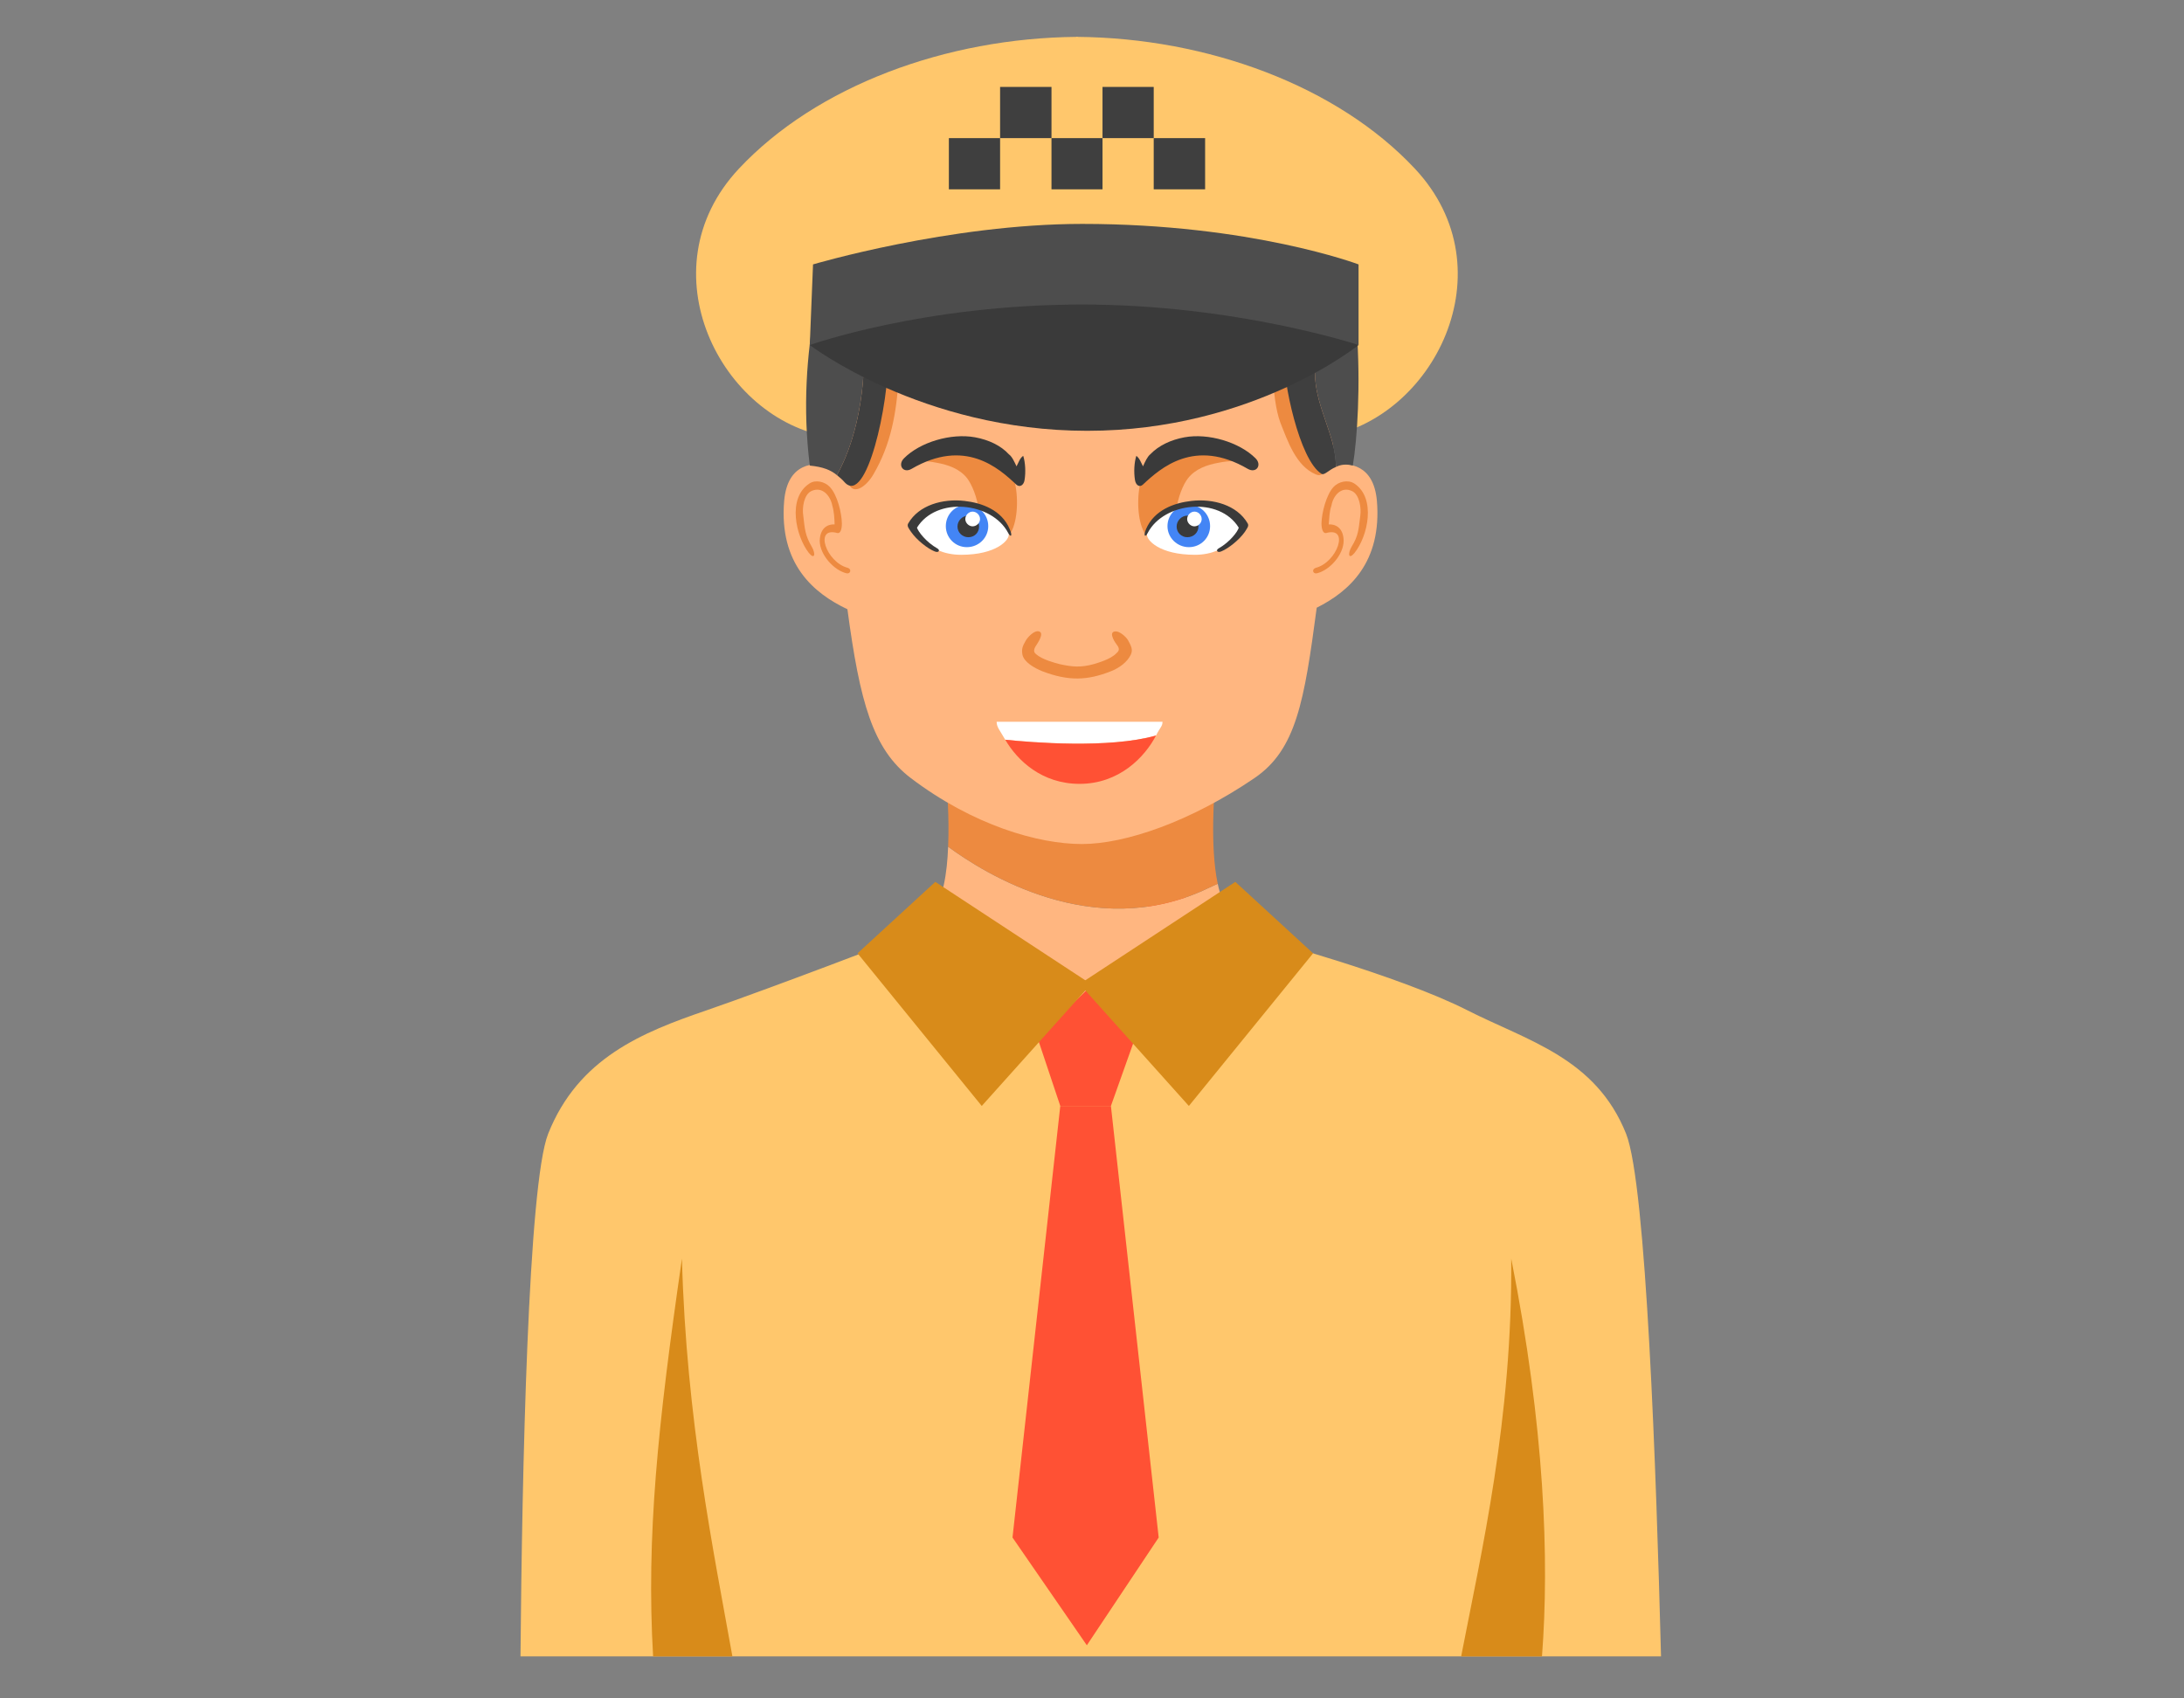 <?xml version="1.0" encoding="UTF-8"?>

<svg version="1.2" baseProfile="tiny" width="114.3mm" height="88.9mm" viewBox="0 0 11430 8890" preserveAspectRatio="xMidYMid" fill-rule="evenodd" stroke-width="28.222" stroke-linejoin="round" xmlns="http://www.w3.org/2000/svg" xmlns:xlink="http://www.w3.org/1999/xlink" xml:space="preserve">
 <rect x="0" y="0" width="11430" height="8890" fill="#808080" stroke="none"/>
 <g visibility="visible" id="MasterSlide_1_Default">
  <desc>Master slide
  </desc>
  <rect fill="none" stroke="none" x="0" y="0" width="11430" height="8890"/>
 </g>
 <g visibility="visible" id="Slide_1_page1">
  <g>
   <path fill="rgb(255,255,255)" stroke="none" d="M 5247,1622 C 5119,1516 4977,1622 4977,1622 4977,1622 4892,1481 4727,1499 4625,1510 4525,1654 4525,1654 4525,1654 4343,1567 4199,1768 L 5398,1768 C 5398,1768 5317,1678 5247,1622 Z"/>
   <rect fill="none" stroke="none" x="4198" y="1497" width="1201" height="272"/>
  </g>
  <g>
   <path fill="rgb(255,81,52)" stroke="none" d="M 5533,4231 L 5433,4231 5433,4038 5632,4038 5632,4231 5533,4231 Z"/>
   <rect fill="none" stroke="none" x="5433" y="4038" width="201" height="195"/>
  </g>
  <g>
   <path fill="rgb(255,81,52)" stroke="none" d="M 6104,4850 L 6004,4850 6004,4658 6203,4658 6203,4850 6104,4850 Z"/>
   <rect fill="none" stroke="none" x="6003" y="4658" width="202" height="193"/>
  </g>
  <g>
   <path fill="rgb(255,81,52)" stroke="none" d="M 6104,5364 L 6004,5364 6004,5173 6203,5173 6203,5364 6104,5364 Z"/>
   <rect fill="none" stroke="none" x="6003" y="5173" width="202" height="193"/>
  </g>
  <g>
   <path fill="rgb(255,81,52)" stroke="none" d="M 5533,5364 L 5433,5364 5433,5173 5632,5173 5632,5364 5533,5364 Z"/>
   <rect fill="none" stroke="none" x="5433" y="5173" width="201" height="193"/>
  </g>
  <g>
   <path fill="rgb(255,81,52)" stroke="none" d="M 6104,6364 L 6004,6364 6004,6171 6203,6171 6203,6364 6104,6364 Z"/>
   <rect fill="none" stroke="none" x="6003" y="6171" width="202" height="194"/>
  </g>
  <g>
   <path fill="rgb(255,81,52)" stroke="none" d="M 6104,6989 L 6004,6989 6004,6798 6203,6798 6203,6989 6104,6989 Z"/>
   <rect fill="none" stroke="none" x="6003" y="6798" width="202" height="193"/>
  </g>
  <g>
   <path fill="rgb(255,81,52)" stroke="none" d="M 5533,6364 L 5433,6364 5433,6171 5632,6171 5632,6364 5533,6364 Z"/>
   <rect fill="none" stroke="none" x="5433" y="6171" width="201" height="194"/>
  </g>
  <g>
   <path fill="rgb(255,81,52)" stroke="none" d="M 5533,5881 L 5433,5881 5433,5688 5632,5688 5632,5881 5533,5881 Z"/>
   <rect fill="none" stroke="none" x="5433" y="5687" width="201" height="195"/>
  </g>
  <g>
   <path fill="rgb(255,81,52)" stroke="none" d="M 8292,6896 L 8193,6896 8193,6704 8392,6704 8392,6896 8292,6896 Z"/>
   <rect fill="none" stroke="none" x="8192" y="6703" width="202" height="195"/>
  </g>
  <g>
   <path fill="rgb(255,199,108)" stroke="none" d="M 7405,883 C 6999,449 6319,199 5639,193 L 5639,192 C 5638,192 5637,192 5637,192 5635,192 5635,192 5634,192 L 5634,193 C 4952,199 4274,449 3867,883 3371,1413 3774,2198 4343,2287 5303,2437 5623,2304 5630,2306 L 5630,2306 5630,2306 5630,2306 5630,2306 C 5631,2306 5634,2306 5637,2304 5639,2306 5642,2306 5642,2306 L 5642,2306 5643,2306 5643,2306 5643,2306 C 5650,2304 5970,2437 6928,2287 7499,2198 7901,1413 7405,883 Z"/>
   <rect fill="none" stroke="none" x="3643" y="191" width="3987" height="2169"/>
  </g>
  <g>
   <path fill="rgb(255,182,128)" stroke="none" d="M 4962,4432 C 4957,4570 4935,4714 4876,4774 4748,4903 4638,4962 4638,4962 4638,4962 5018,5282 5646,5306 L 5646,5307 C 5650,5307 5653,5306 5657,5306 5660,5306 5662,5307 5667,5307 L 5667,5306 C 6295,5282 6674,4962 6674,4962 6674,4962 6565,4903 6437,4774 6407,4743 6386,4688 6373,4626 6352,4635 6332,4645 6308,4656 5720,4929 5152,4572 4962,4432 Z"/>
   <rect fill="none" stroke="none" x="4638" y="4431" width="2038" height="878"/>
  </g>
  <g>
   <path fill="rgb(237,138,64)" stroke="none" d="M 6358,4122 L 5657,4302 4955,4122 C 4955,4122 4969,4272 4962,4432 5152,4572 5720,4929 6308,4656 6332,4645 6352,4635 6373,4626 6330,4424 6358,4122 6358,4122 Z"/>
   <rect fill="none" stroke="none" x="4955" y="4121" width="1419" height="636"/>
  </g>
  <g>
   <path fill="rgb(255,182,128)" stroke="none" d="M 7206,2621 C 7189,2434 7066,2418 6971,2434 6997,2080 7020,1572 7020,1572 L 5662,1769 4305,1572 C 4305,1572 4330,2084 4356,2437 4257,2416 4122,2423 4104,2621 4076,2954 4260,3106 4435,3189 4500,3674 4567,3921 4767,4073 5093,4320 5434,4418 5662,4418 5891,4418 6233,4299 6565,4073 6784,3924 6826,3671 6891,3181 7061,3096 7233,2943 7206,2621 Z"/>
   <rect fill="none" stroke="none" x="4101" y="1572" width="3109" height="2848"/>
  </g>
  <g>
   <path fill="rgb(237,138,64)" stroke="none" d="M 6939,2430 C 6938,2418 6923,2407 6911,2416 6893,2430 6790,2168 6784,2140 6766,2078 6763,2015 6766,1951 6766,1942 6766,1934 6764,1927 6793,1912 6823,1897 6850,1880 6887,1855 6871,1811 6840,1796 6845,1791 6852,1788 6857,1783 6889,1759 6863,1710 6826,1721 6648,1779 6485,1858 6303,1900 6121,1942 5934,1948 5749,1951 5409,1955 5040,1947 4718,1820 4708,1815 4697,1820 4689,1826 4670,1796 4612,1800 4610,1845 4604,1941 4591,2035 4584,2131 4577,2218 4562,2306 4528,2388 4529,2386 4483,2508 4462,2487 4451,2476 4429,2487 4432,2502 4453,2612 4535,2546 4571,2483 4663,2326 4692,2161 4703,1977 5448,2293 6338,2112 6665,1967 6663,2046 6678,2150 6700,2210 6739,2308 6782,2439 6886,2483 6900,2489 6912,2489 6923,2478 6941,2461 6943,2453 6939,2430 Z"/>
   <rect fill="none" stroke="none" x="4431" y="1719" width="2511" height="843"/>
  </g>
  <g>
   <path fill="rgb(237,138,64)" stroke="none" d="M 6437,2360 C 6401,2287 6288,2311 6222,2322 6129,2336 6046,2385 5994,2463 5922,2566 5948,2960 6131,2782 6140,2781 6150,2774 6147,2760 6135,2711 6150,2725 6155,2676 6164,2603 6192,2536 6217,2504 6256,2454 6317,2433 6378,2422 6442,2409 6470,2416 6509,2414 6512,2414 6490,2396 6489,2394 6478,2373 6459,2363 6437,2360 Z"/>
   <rect fill="none" stroke="none" x="5956" y="2309" width="555" height="520"/>
  </g>
  <g>
   <path fill="rgb(237,138,64)" stroke="none" d="M 4842,2360 C 4877,2287 4992,2311 5058,2322 5149,2336 5232,2385 5286,2463 5357,2566 5331,2960 5149,2782 5138,2781 5129,2774 5133,2760 5145,2711 5130,2725 5123,2676 5115,2603 5086,2536 5062,2504 5023,2454 4963,2433 4901,2422 4836,2409 4809,2416 4769,2414 4768,2414 4790,2396 4790,2394 4801,2373 4820,2363 4842,2360 Z"/>
   <rect fill="none" stroke="none" x="4769" y="2309" width="555" height="520"/>
  </g>
  <g>
   <path fill="rgb(255,255,255)" stroke="none" d="M 6002,2794 C 6002,2794 6026,2725 6084,2692 6145,2659 6345,2609 6434,2685 6523,2761 6506,2760 6506,2760 6506,2760 6438,2904 6254,2904 6068,2904 5998,2827 6002,2794 Z"/>
   <rect fill="none" stroke="none" x="6002" y="2645" width="507" height="260"/>
  </g>
  <g>
   <path fill="rgb(67,133,245)" stroke="none" d="M 6333,2754 C 6333,2815 6284,2864 6222,2864 6161,2864 6110,2815 6110,2754 6110,2692 6161,2643 6222,2643 6284,2643 6333,2692 6333,2754 Z"/>
   <rect fill="none" stroke="none" x="6110" y="2642" width="224" height="224"/>
  </g>
  <g>
   <path fill="rgb(58,58,58)" stroke="none" d="M 6272,2756 C 6272,2788 6246,2812 6214,2812 6183,2812 6158,2788 6158,2756 6158,2725 6184,2699 6214,2699 6246,2699 6272,2725 6272,2756 Z"/>
   <rect fill="none" stroke="none" x="6158" y="2698" width="115" height="116"/>
  </g>
  <g>
   <path fill="rgb(58,58,58)" stroke="none" d="M 6530,2740 C 6474,2643 6348,2609 6235,2622 6146,2632 6041,2669 5998,2769 5982,2807 5994,2815 6007,2789 6091,2628 6382,2597 6483,2762 6478,2782 6437,2837 6377,2871 6362,2879 6370,2896 6392,2886 6427,2872 6485,2827 6515,2784 6525,2767 6538,2754 6530,2740 Z"/>
   <rect fill="none" stroke="none" x="5990" y="2619" width="544" height="271"/>
  </g>
  <g>
   <path fill="rgb(255,255,255)" stroke="none" d="M 6289,2717 C 6289,2737 6272,2755 6251,2755 6231,2755 6213,2737 6213,2717 6213,2696 6231,2678 6251,2678 6272,2678 6289,2696 6289,2717 Z"/>
   <rect fill="none" stroke="none" x="6212" y="2678" width="79" height="78"/>
  </g>
  <g>
   <path fill="rgb(255,255,255)" stroke="none" d="M 5280,2794 C 5280,2794 5257,2725 5198,2692 5138,2659 4937,2609 4849,2685 4760,2761 4776,2760 4776,2760 4776,2760 4845,2904 5030,2904 5215,2904 5284,2827 5280,2794 Z"/>
   <rect fill="none" stroke="none" x="4775" y="2645" width="507" height="260"/>
  </g>
  <g>
   <path fill="rgb(67,133,245)" stroke="none" d="M 4950,2754 C 4950,2815 4999,2864 5060,2864 5122,2864 5172,2815 5172,2754 5172,2692 5122,2643 5060,2643 4999,2643 4950,2692 4950,2754 Z"/>
   <rect fill="none" stroke="none" x="4949" y="2642" width="225" height="224"/>
  </g>
  <g>
   <path fill="rgb(58,58,58)" stroke="none" d="M 5011,2756 C 5011,2788 5037,2812 5068,2812 5100,2812 5124,2788 5124,2756 5124,2725 5100,2699 5068,2699 5037,2699 5011,2725 5011,2756 Z"/>
   <rect fill="none" stroke="none" x="5011" y="2698" width="115" height="116"/>
  </g>
  <g>
   <path fill="rgb(58,58,58)" stroke="none" d="M 4753,2740 C 4809,2643 4935,2609 5048,2622 5137,2632 5242,2669 5284,2769 5301,2807 5290,2815 5276,2789 5191,2628 4901,2597 4799,2762 4805,2782 4846,2837 4906,2871 4921,2879 4914,2896 4891,2886 4855,2872 4798,2827 4768,2784 4757,2767 4745,2754 4753,2740 Z"/>
   <rect fill="none" stroke="none" x="4750" y="2619" width="544" height="271"/>
  </g>
  <g>
   <path fill="rgb(255,255,255)" stroke="none" d="M 5052,2717 C 5052,2737 5070,2755 5090,2755 5111,2755 5129,2737 5129,2717 5129,2696 5111,2678 5090,2678 5070,2678 5052,2696 5052,2717 Z"/>
   <rect fill="none" stroke="none" x="5052" y="2678" width="78" height="78"/>
  </g>
  <g>
   <path fill="rgb(58,58,58)" stroke="none" d="M 6571,2399 C 6486,2314 6323,2266 6199,2289 6128,2302 6064,2332 6020,2378 6005,2390 5992,2418 5982,2441 5970,2418 5964,2399 5947,2386 5936,2420 5933,2471 5940,2513 5944,2539 5964,2554 5982,2536 6075,2449 6252,2292 6530,2454 6575,2480 6606,2434 6571,2399 Z"/>
   <rect fill="none" stroke="none" x="5935" y="2283" width="652" height="263"/>
  </g>
  <g>
   <path fill="rgb(58,58,58)" stroke="none" d="M 4731,2399 C 4815,2314 4978,2266 5103,2289 5174,2302 5238,2332 5280,2378 5297,2390 5309,2418 5320,2441 5332,2418 5337,2399 5355,2386 5366,2420 5369,2471 5362,2513 5358,2539 5337,2554 5318,2536 5226,2449 5049,2292 4771,2454 4727,2480 4696,2434 4731,2399 Z"/>
   <rect fill="none" stroke="none" x="4715" y="2283" width="652" height="263"/>
  </g>
  <g>
   <path fill="rgb(77,77,77)" stroke="none" d="M 5613,1425 C 5145,1424 4704,1463 4266,1612 4223,1854 4200,2131 4238,2437 4308,2444 4347,2460 4380,2487 4502,2270 4543,1945 4511,1712 4510,1695 4511,1652 4601,1694 4799,1784 5294,1908 5537,1903 5712,1897 5901,1877 6053,1783 6168,1712 6274,1623 6334,1505 6106,1458 5871,1426 5613,1425 Z"/>
   <rect fill="none" stroke="none" x="4218" y="1424" width="2118" height="1065"/>
  </g>
  <g>
   <path fill="rgb(77,77,77)" stroke="none" d="M 6890,1656 C 6901,1729 6897,1809 6889,1858 6859,2039 6928,2155 6973,2315 6984,2358 6991,2401 6992,2444 7014,2433 7043,2427 7080,2437 7103,2300 7122,2016 7100,1723 7029,1699 6960,1678 6890,1656 Z"/>
   <rect fill="none" stroke="none" x="6881" y="1655" width="230" height="790"/>
  </g>
  <g>
   <path fill="rgb(63,63,63)" stroke="none" d="M 6889,1858 C 6906,1750 6905,1499 6779,1477 6754,1680 6651,1750 6588,1759 6693,1559 6648,1447 6599,1410 6562,1566 6470,1654 6353,1690 6381,1638 6418,1529 6371,1407 6332,1575 6198,1693 6053,1783 5901,1877 5712,1897 5537,1903 5294,1908 4799,1784 4601,1694 4511,1652 4510,1695 4511,1712 4543,1945 4502,2270 4380,2487 4394,2498 4408,2510 4421,2525 4535,2648 4653,2113 4648,1862 4789,1912 4957,1956 5093,1977 6240,2150 6545,1922 6719,1854 6714,1994 6800,2408 6916,2480 6931,2490 6953,2460 6992,2444 6991,2401 6984,2358 6973,2315 6928,2155 6859,2039 6889,1858 Z"/>
   <rect fill="none" stroke="none" x="4380" y="1407" width="2614" height="1138"/>
  </g>
  <g>
   <path fill="rgb(237,138,64)" stroke="none" d="M 5903,3350 C 5891,3331 5859,3304 5839,3305 5803,3305 5825,3349 5845,3375 5866,3401 5850,3412 5843,3419 5813,3451 5747,3469 5725,3476 5656,3495 5612,3491 5544,3476 5522,3470 5455,3453 5422,3424 5414,3417 5403,3406 5425,3375 5443,3348 5466,3305 5430,3304 5410,3304 5380,3333 5369,3352 5350,3384 5346,3399 5351,3427 5359,3465 5411,3496 5456,3514 5593,3566 5691,3562 5813,3514 5859,3496 5900,3465 5918,3427 5930,3401 5921,3383 5903,3350 Z"/>
   <rect fill="none" stroke="none" x="5348" y="3303" width="577" height="250"/>
  </g>
  <g>
   <path fill="rgb(237,138,64)" stroke="none" d="M 4436,2972 C 4324,2943 4259,2755 4382,2790 4399,2794 4406,2769 4406,2740 4405,2684 4382,2590 4343,2549 4317,2521 4268,2509 4236,2531 4119,2607 4165,2807 4233,2894 4263,2931 4271,2901 4248,2861 4214,2803 4212,2770 4204,2700 4197,2659 4207,2590 4245,2571 4302,2543 4346,2594 4356,2647 4365,2677 4367,2713 4368,2745 4324,2743 4292,2771 4290,2830 4290,2904 4365,2986 4431,3001 4451,3005 4459,2979 4436,2972 Z"/>
   <rect fill="none" stroke="none" x="4164" y="2519" width="288" height="484"/>
  </g>
  <g>
   <path fill="rgb(237,138,64)" stroke="none" d="M 6887,2972 C 6998,2943 7065,2755 6941,2790 6924,2794 6916,2769 6916,2740 6917,2684 6941,2590 6979,2549 7005,2521 7054,2509 7088,2531 7203,2607 7159,2807 7089,2894 7059,2931 7051,2901 7074,2861 7110,2803 7110,2770 7119,2700 7125,2659 7115,2590 7077,2571 7020,2543 6977,2594 6968,2647 6957,2677 6957,2713 6954,2745 6998,2743 7031,2771 7032,2830 7032,2904 6958,2986 6891,3001 6871,3005 6863,2979 6887,2972 Z"/>
   <rect fill="none" stroke="none" x="6872" y="2519" width="288" height="484"/>
  </g>
  <g>
   <path fill="rgb(255,255,255)" stroke="none" d="M 6050,3850 C 6072,3806 6084,3802 6084,3778 L 5216,3778 C 5216,3806 5231,3820 5261,3872 5395,3886 5803,3920 6050,3850 Z"/>
   <rect fill="none" stroke="none" x="5215" y="3777" width="871" height="117"/>
  </g>
  <g>
   <path fill="rgb(255,81,52)" stroke="none" d="M 5650,4103 C 5858,4103 5992,3962 6050,3850 5803,3920 5395,3886 5261,3872 5324,3980 5452,4103 5650,4103 Z"/>
   <rect fill="none" stroke="none" x="5261" y="3850" width="791" height="254"/>
  </g>
  <g>
   <path fill="rgb(58,58,58)" stroke="none" d="M 4238,1806 C 4238,1806 4823,2255 5690,2255 6557,2255 7110,1806 7110,1806 7110,1806 6661,1339 5687,1339 4764,1339 4238,1806 4238,1806 Z"/>
   <rect fill="none" stroke="none" x="4238" y="1338" width="2873" height="919"/>
  </g>
  <g>
   <path fill="rgb(77,77,77)" stroke="none" d="M 7110,1806 C 7110,1806 6470,1594 5664,1594 4831,1594 4238,1806 4238,1806 L 4255,1384 C 4255,1384 4970,1172 5664,1172 6549,1172 7110,1384 7110,1384 L 7110,1806 Z"/>
   <rect fill="none" stroke="none" x="4238" y="1172" width="2873" height="635"/>
  </g>
  <g>
   <path fill="rgb(63,63,63)" stroke="none" d="M 5368,723 L 5234,723 5234,455 5503,455 5503,723 5368,723 Z"/>
   <rect fill="none" stroke="none" x="5233" y="455" width="271" height="270"/>
  </g>
  <g>
   <path fill="rgb(63,63,63)" stroke="none" d="M 5904,723 L 5770,723 5770,455 6038,455 6038,723 5904,723 Z"/>
   <rect fill="none" stroke="none" x="5770" y="455" width="270" height="270"/>
  </g>
  <g>
   <path fill="rgb(63,63,63)" stroke="none" d="M 5637,991 L 5503,991 5503,723 5770,723 5770,991 5637,991 Z"/>
   <rect fill="none" stroke="none" x="5502" y="723" width="270" height="269"/>
  </g>
  <g>
   <path fill="rgb(63,63,63)" stroke="none" d="M 6172,991 L 6038,991 6038,723 6307,723 6307,991 6172,991 Z"/>
   <rect fill="none" stroke="none" x="6038" y="723" width="271" height="269"/>
  </g>
  <g>
   <path fill="rgb(63,63,63)" stroke="none" d="M 5100,991 L 4966,991 4966,723 5234,723 5234,991 5100,991 Z"/>
   <rect fill="none" stroke="none" x="4966" y="723" width="269" height="269"/>
  </g>
  <g>
   <path fill="rgb(255,199,108)" stroke="none" d="M 8693,8670 C 8668,7705 8616,6199 8510,5934 8351,5538 7999,5450 7679,5288 7320,5105 6598,4911 6598,4911 6213,5287 5193,5307 4715,4911 4715,4911 4066,5161 3699,5288 3360,5404 3027,5538 2869,5934 2764,6199 2732,7705 2724,8670 L 8693,8670 Z"/>
   <rect fill="none" stroke="none" x="2723" y="4911" width="5971" height="3761"/>
  </g>
  <g>
   <path fill="rgb(255,81,52)" stroke="none" d="M 5430,5433 L 5549,5789 5814,5789 5947,5415 5701,5169 5430,5433 Z"/>
   <rect fill="none" stroke="none" x="5430" y="5169" width="518" height="622"/>
  </g>
  <g>
   <path fill="rgb(255,81,52)" stroke="none" d="M 5814,5789 L 5713,5789 5650,5789 5549,5789 5299,8048 5688,8612 6064,8048 5814,5789 Z"/>
   <rect fill="none" stroke="none" x="5299" y="5789" width="766" height="2824"/>
  </g>
  <g>
   <path fill="rgb(216,139,26)" stroke="none" d="M 6465,4616 L 5650,5151 6222,5789 6872,4990 6465,4616 Z"/>
   <rect fill="none" stroke="none" x="5650" y="4616" width="1224" height="1175"/>
  </g>
  <g>
   <path fill="rgb(216,139,26)" stroke="none" d="M 4895,4616 L 5710,5151 5138,5789 4488,4990 4895,4616 Z"/>
   <rect fill="none" stroke="none" x="4488" y="4616" width="1224" height="1175"/>
  </g>
  <g>
   <path fill="rgb(216,139,26)" stroke="none" d="M 3569,6588 C 3442,7463 3382,8043 3418,8670 L 3833,8670 C 3736,8127 3591,7430 3569,6588 Z"/>
   <rect fill="none" stroke="none" x="3407" y="6587" width="427" height="2085"/>
  </g>
  <g>
   <path fill="rgb(216,139,26)" stroke="none" d="M 7909,6588 C 7916,7430 7752,8127 7647,8670 L 8070,8670 C 8109,8162 8084,7470 7909,6588 Z"/>
   <rect fill="none" stroke="none" x="7646" y="6587" width="442" height="2085"/>
  </g>
 </g>
</svg>